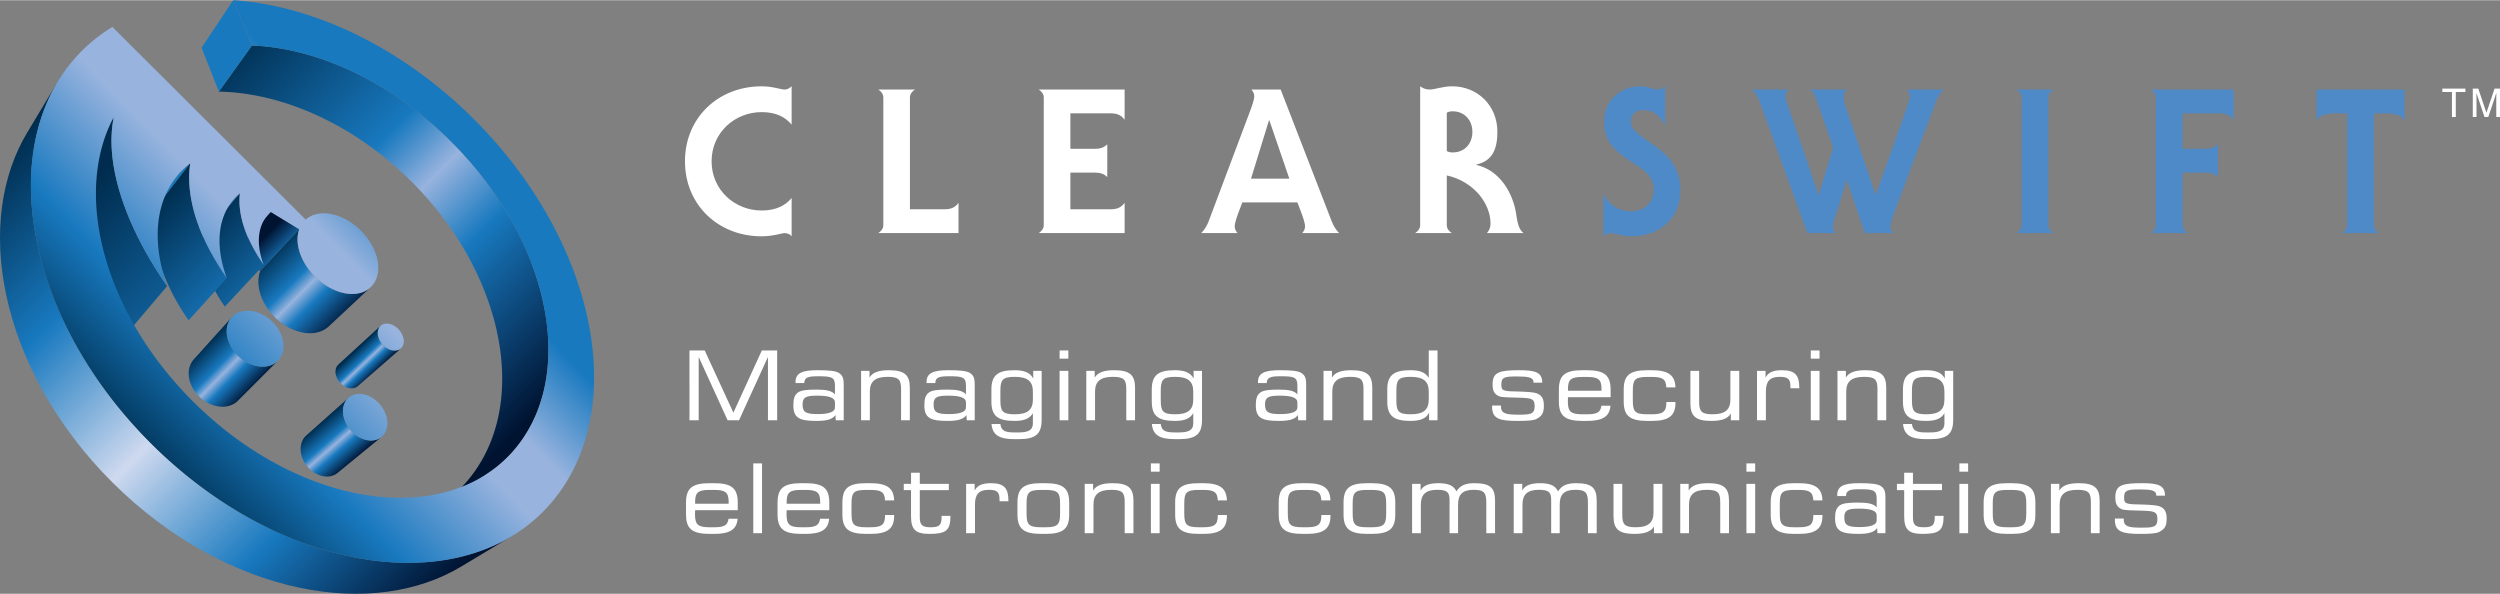 <svg xmlns="http://www.w3.org/2000/svg" width="2500" height="594" viewBox="0 0 442.574 105.072"><rect x="0" y="0" width="442.574" height="105.072" fill="#808080" stroke="none"/><linearGradient id="a" gradientUnits="userSpaceOnUse" x1="171.21" y1="63.511" x2="288.71" y2="181.011" gradientTransform="translate(-52.428 -19.109) scale(.51)"><stop offset="0" stop-color="#002d4f"/><stop offset=".37" stop-color="#1879bf"/><stop offset=".5" stop-color="#97b3de"/><stop offset=".65" stop-color="#1879bf"/><stop offset="1" stop-color="#001331"/></linearGradient><path d="M95.61 51.245c-1.226-4.558-3.201-9.172-5.852-13.615-2.618-4.388-5.924-8.658-9.877-12.598a65.239 65.239 0 0 0-9.956-8.156c-3.479-2.309-7.083-4.195-10.699-5.624-3.671-1.451-7.378-2.441-10.998-2.924a38.762 38.762 0 0 0-3.625-.309l-5.856 8.159c1.095.022 2.199.087 3.31.208 3.542.385 7.163 1.267 10.74 2.607 3.526 1.32 7.033 3.092 10.408 5.286a59.962 59.962 0 0 1 9.627 7.809c3.807 3.794 6.967 7.927 9.444 12.192 2.507 4.315 4.341 8.812 5.435 13.265 1.118 4.551 1.473 9.096.967 13.38-.521 4.414-1.96 8.58-4.441 12.196a24.293 24.293 0 0 1-1.373 1.814 23.609 23.609 0 0 1-5.01 4.511l8.556-5.732a23.013 23.013 0 0 0 3.481-2.869 22.842 22.842 0 0 0 2.861-3.517c2.428-3.663 3.78-7.903 4.193-12.408.399-4.367-.081-9.013-1.335-13.675z" fill="url(#a)"/><path fill="#1879bf" d="M44.604 8.019l-5.857 8.159-3.063-7.772L41.281 0z"/><linearGradient id="b" gradientUnits="userSpaceOnUse" x1="213.557" y1="139.832" x2="193.89" y2="120.165" gradientTransform="translate(-52.428 -19.109) scale(.51)"><stop offset="0" stop-color="#002d4f"/><stop offset=".37" stop-color="#1879bf"/><stop offset=".5" stop-color="#97b3de"/><stop offset=".65" stop-color="#1879bf"/><stop offset="1" stop-color="#001331"/></linearGradient><path fill="url(#b)" d="M52.978 40.545l-6.909 7.398-4.868-2.901 6.734-7.571z"/><path d="M40.699 45.544l6.733-7.571.12-.131a7.427 7.427 0 0 1 .382-.37L41.2 45.043a4.858 4.858 0 0 0-.257.244 7.427 7.427 0 0 0-.124.127l-.12.13z" fill="#1879bf"/><linearGradient id="c" gradientUnits="userSpaceOnUse" x1="196.81" y1="124.318" x2="222.078" y2="149.587" gradientTransform="translate(-52.428 -19.109) scale(.51)"><stop offset="0" stop-color="#002d4f"/><stop offset=".37" stop-color="#1879bf"/><stop offset=".5" stop-color="#97b3de"/><stop offset=".65" stop-color="#1879bf"/><stop offset="1" stop-color="#001331"/></linearGradient><path d="M65.606 50.814l-7.392 6.917a4.347 4.347 0 0 1-1.455.892 5.383 5.383 0 0 1-1.805.327 7.107 7.107 0 0 1-2.035-.279 9.228 9.228 0 0 1-2.136-.919 10.764 10.764 0 0 1-4.225-4.562c-.427-.892-.697-1.813-.786-2.708-.089-.891.002-1.754.295-2.538l6.909-7.398c-.284.794-.358 1.675-.249 2.587.11.917.406 1.865.861 2.787a11.358 11.358 0 0 0 1.819 2.635c.748.813 1.625 1.54 2.603 2.124a9.836 9.836 0 0 0 2.205.987 7.385 7.385 0 0 0 2.086.328 5.388 5.388 0 0 0 1.837-.296 4.212 4.212 0 0 0 1.468-.884z" fill="url(#c)"/><path d="M65.606 50.814l-7.392 6.917a4.347 4.347 0 0 1-1.455.892 5.383 5.383 0 0 1-1.805.327 7.107 7.107 0 0 1-2.035-.279 9.228 9.228 0 0 1-2.136-.919 10.764 10.764 0 0 1-4.225-4.562c-.427-.892-.697-1.813-.786-2.708-.089-.891.002-1.754.295-2.538l6.909-7.398c-.284.794-.358 1.675-.249 2.587.11.917.406 1.865.861 2.787a11.358 11.358 0 0 0 1.819 2.635c.748.813 1.625 1.54 2.603 2.124a9.836 9.836 0 0 0 2.205.987 7.385 7.385 0 0 0 2.086.328 5.388 5.388 0 0 0 1.837-.296 4.212 4.212 0 0 0 1.468-.884z" fill="none"/><path d="M34.728 43.123l6.536-7.761a9.643 9.643 0 0 1 .888-.917c.105-.094.212-.187.322-.277l-6.543 7.759a9.474 9.474 0 0 0-.921.876c-.096.104-.19.211-.282.32z" fill="#1879bf"/><linearGradient id="d" gradientUnits="userSpaceOnUse" x1="363.224" y1="113.498" x2="437.974" y2="188.248" gradientTransform="translate(-149.584 -19.109) scale(.51)"><stop offset="0" stop-color="#002d4f"/><stop offset=".37" stop-color="#1879bf"/><stop offset=".5" stop-color="#97b3de"/><stop offset=".65" stop-color="#1879bf"/><stop offset="1" stop-color="#001331"/></linearGradient><path d="M46.693 46.852l-6.886 7.392a26.136 26.136 0 0 1-1.924-3.17 20.896 20.896 0 0 1-1.316-3.177 15.833 15.833 0 0 1-.663-3.081 11.786 11.786 0 0 1 .028-2.888l6.543-7.759c-.113.939-.102 1.928.028 2.95.13 1.028.38 2.088.74 3.166a22.271 22.271 0 0 0 1.413 3.28 28.197 28.197 0 0 0 2.037 3.287z" fill="url(#d)"/><path d="M46.693 46.852l-6.886 7.392a26.136 26.136 0 0 1-1.924-3.17 20.896 20.896 0 0 1-1.316-3.177 15.833 15.833 0 0 1-.663-3.081 11.786 11.786 0 0 1 .028-2.888l6.543-7.759c-.113.939-.102 1.928.028 2.95.13 1.028.38 2.088.74 3.166a22.271 22.271 0 0 0 1.413 3.28 28.197 28.197 0 0 0 2.037 3.287z" fill="none"/><path d="M24.875 39.501l6.206-8.071a13.592 13.592 0 0 1 1.892-2.006c.23-.199.467-.391.71-.575l-6.229 8.066a14.394 14.394 0 0 0-2.579 2.586z" fill="#1879bf"/><linearGradient id="e" gradientUnits="userSpaceOnUse" x1="-168.59" y1="214.895" x2="-24.591" y2="73.561" gradientTransform="translate(125.793 -21.15) scale(.51)"><stop offset="0" stop-color="#003153"/><stop offset=".2" stop-color="#1879bf"/><stop offset=".41" stop-color="#97b3de"/><stop offset=".5" stop-color="#97b3de"/><stop offset=".65" stop-color="#1879bf"/><stop offset="1" stop-color="#1879bf"/></linearGradient><path d="M68.499 61.623c-.308-.189-.583-.425-.815-.69s-.423-.559-.562-.864a2.931 2.931 0 0 1-.258-.925 2.037 2.037 0 0 1 .095-.877c.096-.271.249-.492.443-.657.194-.165.43-.275.691-.329a2.07 2.07 0 0 1 .846.015c.297.064.605.188.909.376.303.187.573.42.802.681.229.26.417.549.557.849.14.3.23.611.263.914a2.06 2.06 0 0 1-.082.875c-.09.274-.239.497-.429.667-.191.17-.425.285-.686.343s-.55.058-.851-.004a2.867 2.867 0 0 1-.923-.374z" fill="url(#e)"/><linearGradient id="f" gradientUnits="userSpaceOnUse" x1="214.406" y1="162.87" x2="221.683" y2="170.496" gradientTransform="translate(-46.306 -21.15) scale(.51)"><stop offset="0" stop-color="#002d4f"/><stop offset=".37" stop-color="#1879bf"/><stop offset=".5" stop-color="#97b3de"/><stop offset=".65" stop-color="#1879bf"/><stop offset="1" stop-color="#001331"/></linearGradient><path d="M70.454 61.95c-.185.064-.387.095-.6.094s-.437-.036-.665-.106a3.043 3.043 0 0 1-.691-.315c-.308-.189-.583-.425-.815-.69s-.423-.559-.562-.864a2.931 2.931 0 0 1-.258-.925 2.037 2.037 0 0 1 .095-.877 1.637 1.637 0 0 1 .278-.492c.039-.046.081-.089.125-.129l-7.442 6.822a1.668 1.668 0 0 0-.234.273 1.595 1.595 0 0 0-.172.34 2.01 2.01 0 0 0-.111.856c.023.298.103.603.233.897a3.318 3.318 0 0 0 1.313 1.488c.222.133.446.23.668.294.221.064.439.094.647.091.208-.002.405-.037.587-.103.182-.065.347-.161.49-.286l7.61-6.652a1.475 1.475 0 0 1-.496.284z" fill="url(#f)"/><linearGradient id="g" gradientUnits="userSpaceOnUse" x1="346.194" y1="108.527" x2="433.194" y2="195.527" gradientTransform="translate(-149.584 -19.109) scale(.51)"><stop offset="0" stop-color="#002d4f"/><stop offset=".37" stop-color="#1879bf"/><stop offset=".5" stop-color="#97b3de"/><stop offset=".65" stop-color="#1879bf"/><stop offset="1" stop-color="#001331"/></linearGradient><path d="M40.156 49.192l-6.764 7.47a40.831 40.831 0 0 1-3.072-5.137 32.441 32.441 0 0 1-2.055-5.121c-.505-1.679-.833-3.329-.97-4.926-.137-1.584-.087-3.113.16-4.564l6.229-8.066c-.227 1.476-.25 3.037-.08 4.659.171 1.636.538 3.332 1.088 5.061a34.648 34.648 0 0 0 2.208 5.29 43.982 43.982 0 0 0 3.256 5.334z" fill="url(#g)"/><path d="M40.156 49.192l-6.764 7.47a40.831 40.831 0 0 1-3.072-5.137 32.441 32.441 0 0 1-2.055-5.121c-.505-1.679-.833-3.329-.97-4.926-.137-1.584-.087-3.113.16-4.564l6.229-8.066c-.227 1.476-.25 3.037-.08 4.659.171 1.636.538 3.332 1.088 5.061a34.648 34.648 0 0 0 2.208 5.29 43.982 43.982 0 0 0 3.256 5.334z" fill="none"/><linearGradient id="h" gradientUnits="userSpaceOnUse" x1="323.496" y1="102.725" x2="465.996" y2="245.225" gradientTransform="translate(-149.584 -19.109) scale(.51)"><stop offset="0" stop-color="#002d4f"/><stop offset=".37" stop-color="#1879bf"/><stop offset=".5" stop-color="#97b3de"/><stop offset=".65" stop-color="#1879bf"/><stop offset="1" stop-color="#001331"/></linearGradient><path d="M29.589 50.612l-6.494 7.647a64.193 64.193 0 0 1-4.534-7.621c-1.28-2.552-2.324-5.108-3.092-7.617-.762-2.486-1.252-4.92-1.436-7.253-.182-2.306-.063-4.508.387-6.559l5.729-8.547c-.429 2.084-.514 4.331-.288 6.692.228 2.391.774 4.894 1.601 7.457.835 2.589 1.955 5.233 3.318 7.879a69.25 69.25 0 0 0 4.809 7.922z" fill="url(#h)"/><path d="M29.589 50.612l-6.494 7.647a64.193 64.193 0 0 1-4.534-7.621c-1.28-2.552-2.324-5.108-3.092-7.617-.762-2.486-1.252-4.92-1.436-7.253-.182-2.306-.063-4.508.387-6.559l5.729-8.547c-.429 2.084-.514 4.331-.288 6.692.228 2.391.774 4.894 1.601 7.457.835 2.589 1.955 5.233 3.318 7.879a69.25 69.25 0 0 0 4.809 7.922z" fill="none"/><linearGradient id="i" gradientUnits="userSpaceOnUse" x1="173.872" y1="157.423" x2="190.068" y2="173.224" gradientTransform="translate(-52.428 -19.109) scale(.51)"><stop offset="0" stop-color="#002d4f"/><stop offset=".37" stop-color="#1879bf"/><stop offset=".5" stop-color="#97b3de"/><stop offset=".65" stop-color="#1879bf"/><stop offset="1" stop-color="#001331"/></linearGradient><path d="M48.051 64.574c-.429.173-.903.27-1.403.287a5.216 5.216 0 0 1-1.568-.196 6.492 6.492 0 0 1-1.619-.705 7.262 7.262 0 0 1-1.731-1.454 6.905 6.905 0 0 1-1.141-1.807 5.453 5.453 0 0 1-.449-1.919 3.963 3.963 0 0 1 .333-1.796 3.106 3.106 0 0 1 .251-.458l.003-.005c.046-.07.094-.138.145-.203l.004-.006c.051-.066.104-.129.159-.191l-6.715 7.448-.006.006-.005.006-.006.006-.005.006.02-.022-.02.022-.04.045-.039.046-.038.047-.019.024-.003.004-.002.003-.013.016a1.104 1.104 0 0 0-.061.082 1.055 1.055 0 0 0-.058.084l-.012.018-.001.002-.001.002-.013.019-.026.041-.026.042a.927.927 0 0 0-.025.042l.008-.009-.008.008-.021.036-.021.036-.001.001-.019.034a.67.67 0 0 1-.02.037l-.019.037-.02.038a.673.673 0 0 1-.019.038l-.018.039-.001.002-.001.003-.001.002-.001.002a3.94 3.94 0 0 0-.354 1.754 5.18 5.18 0 0 0 .402 1.858 6.337 6.337 0 0 0 1.076 1.735 6.69 6.69 0 0 0 1.656 1.381c.514.303 1.04.52 1.56.655a5.027 5.027 0 0 0 1.521.161 4.114 4.114 0 0 0 1.37-.305 3.473 3.473 0 0 0 1.113-.742l7.082-7.085a3.355 3.355 0 0 1-1.134.748z" fill="url(#i)"/><linearGradient id="j" gradientUnits="userSpaceOnUse" x1="-187.519" y1="195.609" x2="-43.52" y2="54.275" gradientTransform="translate(119.672 -19.109) scale(.51)"><stop offset="0" stop-color="#003153"/><stop offset=".2" stop-color="#1879bf"/><stop offset=".41" stop-color="#97b3de"/><stop offset=".5" stop-color="#97b3de"/><stop offset=".65" stop-color="#1879bf"/><stop offset="1" stop-color="#1879bf"/></linearGradient><path d="M40.471 56.985c.25-.551.619-.993 1.073-1.321a3.678 3.678 0 0 1 1.571-.634 4.91 4.91 0 0 1 1.857.072c.643.144 1.302.41 1.942.803.64.392 1.202.875 1.672 1.412.47.538.849 1.131 1.12 1.744.271.615.435 1.25.475 1.871a4.057 4.057 0 0 1-.271 1.79 3.304 3.304 0 0 1-1.014 1.363 3.609 3.609 0 0 1-1.549.697 4.813 4.813 0 0 1-1.884-.024 6.33 6.33 0 0 1-2.004-.797 7.262 7.262 0 0 1-1.731-1.454 6.905 6.905 0 0 1-1.141-1.807 5.453 5.453 0 0 1-.449-1.919 3.963 3.963 0 0 1 .333-1.796z" fill="url(#j)"/><linearGradient id="k" gradientUnits="userSpaceOnUse" x1="213.912" y1="184.328" x2="225.585" y2="197.698" gradientTransform="translate(-52.428 -19.109) scale(.51)"><stop offset="0" stop-color="#002d4f"/><stop offset=".37" stop-color="#1879bf"/><stop offset=".5" stop-color="#97b3de"/><stop offset=".65" stop-color="#1879bf"/><stop offset="1" stop-color="#001331"/></linearGradient><path d="M67.531 77.309l-7.772 6.368a2.77 2.77 0 0 1-.83.466 3.137 3.137 0 0 1-.976.176 3.729 3.729 0 0 1-1.062-.134 4.525 4.525 0 0 1-1.09-.461 5.347 5.347 0 0 1-2.204-2.514 4.67 4.67 0 0 1-.37-1.543 3.585 3.585 0 0 1 .217-1.485 2.928 2.928 0 0 1 .529-.887c.073-.083.15-.161.231-.233l7.48-6.669a2.597 2.597 0 0 0-.439.505 2.875 2.875 0 0 0-.321.636 3.645 3.645 0 0 0-.192 1.527c.041.532.183 1.075.412 1.597a5.827 5.827 0 0 0 2.319 2.632 4.85 4.85 0 0 0 1.13.495c.374.107.742.159 1.095.157.352-.002.688-.058.998-.164s.596-.266.845-.469z" fill="url(#k)"/><path d="M67.531 77.309l-7.772 6.368a2.77 2.77 0 0 1-.83.466 3.137 3.137 0 0 1-.976.176 3.729 3.729 0 0 1-1.062-.134 4.525 4.525 0 0 1-1.09-.461 5.347 5.347 0 0 1-2.204-2.514 4.67 4.67 0 0 1-.37-1.543 3.585 3.585 0 0 1 .217-1.485 2.928 2.928 0 0 1 .529-.887c.073-.083.15-.161.231-.233l7.48-6.669a2.597 2.597 0 0 0-.439.505 2.875 2.875 0 0 0-.321.636 3.645 3.645 0 0 0-.192 1.527c.041.532.183 1.075.412 1.597a5.827 5.827 0 0 0 2.319 2.632 4.85 4.85 0 0 0 1.13.495c.374.107.742.159 1.095.157.352-.002.688-.058.998-.164s.596-.266.845-.469z" fill="none"/><linearGradient id="l" gradientUnits="userSpaceOnUse" x1="-155.164" y1="228.574" x2="-11.164" y2="87.24" gradientTransform="translate(119.672 -19.109) scale(.51)"><stop offset="0" stop-color="#003153"/><stop offset=".2" stop-color="#1879bf"/><stop offset=".41" stop-color="#97b3de"/><stop offset=".5" stop-color="#97b3de"/><stop offset=".65" stop-color="#1879bf"/><stop offset="1" stop-color="#1879bf"/></linearGradient><path d="M65.865 70.361a5.823 5.823 0 0 1 2.266 2.563c.229.509.376 1.041.427 1.564a3.74 3.74 0 0 1-.154 1.521 2.817 2.817 0 0 1-.742 1.185 2.723 2.723 0 0 1-1.175.642c-.447.118-.94.136-1.453.047a4.63 4.63 0 0 1-1.568-.596 5.667 5.667 0 0 1-1.38-1.157 5.792 5.792 0 0 1-.939-1.475 4.947 4.947 0 0 1-.412-1.597 3.66 3.66 0 0 1 .192-1.527c.173-.475.442-.863.78-1.158a2.742 2.742 0 0 1 1.19-.6c.446-.104.934-.11 1.438-.014a4.658 4.658 0 0 1 1.53.602z" fill="url(#l)"/><linearGradient id="m" gradientUnits="userSpaceOnUse" x1="95.816" y1="98.904" x2="247.044" y2="250.131" gradientTransform="translate(-52.428 -19.109) scale(.51)"><stop offset="0" stop-color="#002d4f"/><stop offset=".25" stop-color="#1879bf"/><stop offset=".5" stop-color="#ced9ef"/><stop offset=".75" stop-color="#1879bf"/><stop offset="1" stop-color="#001331"/></linearGradient><path d="M90.567 94.898l-8.91 5.35c-3.83 2.299-8.22 3.795-12.997 4.448-4.919.672-10.218.448-15.685-.704-5.59-1.176-11.306-3.311-16.9-6.405-5.664-3.133-11.138-7.213-16.149-12.201-5.033-5.009-9.155-10.493-12.323-16.174-3.13-5.61-5.293-11.352-6.492-16.968C-.061 46.75-.3 41.423.368 36.478c.648-4.803 2.146-9.217 4.457-13.066l5.349-8.911C7.85 18.372 6.369 22.848 5.771 27.75c-.616 5.054-.29 10.529 1.007 16.202 1.327 5.807 3.658 11.769 6.989 17.621 3.375 5.929 7.737 11.676 13.035 16.949 5.275 5.251 11.011 9.57 16.921 12.907 5.834 3.294 11.77 5.594 17.548 6.898 5.646 1.274 11.091 1.586 16.118.964 4.875-.603 9.327-2.081 13.178-4.393z" fill="url(#m)"/><path d="M90.567 94.898l-8.91 5.35c-3.83 2.299-8.22 3.795-12.997 4.448-4.919.672-10.218.448-15.685-.704-5.59-1.176-11.306-3.311-16.9-6.405-5.664-3.133-11.138-7.213-16.149-12.201-5.033-5.009-9.155-10.493-12.323-16.174-3.13-5.61-5.293-11.352-6.492-16.968C-.061 46.75-.3 41.423.368 36.478c.648-4.803 2.146-9.217 4.457-13.066l5.349-8.911C7.85 18.372 6.369 22.848 5.771 27.75c-.616 5.054-.29 10.529 1.007 16.202 1.327 5.807 3.658 11.769 6.989 17.621 3.375 5.929 7.737 11.676 13.035 16.949 5.275 5.251 11.011 9.57 16.921 12.907 5.834 3.294 11.77 5.594 17.548 6.898 5.646 1.274 11.091 1.586 16.118.964 4.875-.603 9.327-2.081 13.178-4.393z" fill="none"/><linearGradient id="n" gradientUnits="userSpaceOnUse" x1="-187.715" y1="195.409" x2="-43.716" y2="54.074" gradientTransform="translate(119.672 -19.109) scale(.51)"><stop offset="0" stop-color="#003153"/><stop offset=".2" stop-color="#1879bf"/><stop offset=".41" stop-color="#97b3de"/><stop offset=".5" stop-color="#97b3de"/><stop offset=".65" stop-color="#1879bf"/><stop offset="1" stop-color="#1879bf"/></linearGradient><path d="M103.084 52.588c-1.581-5.524-4.041-11.094-7.282-16.44-3.193-5.268-7.189-10.39-11.941-15.127a80.892 80.892 0 0 0-11.952-9.846c-4.181-2.809-8.519-5.128-12.882-6.914-4.443-1.819-8.947-3.1-13.367-3.785A49.667 49.667 0 0 0 41.281 0l3.322 8.019c1.198.046 2.407.146 3.625.309 3.62.484 7.327 1.474 10.998 2.924 3.616 1.429 7.22 3.315 10.699 5.624a65.276 65.276 0 0 1 9.956 8.156c3.954 3.94 7.259 8.209 9.877 12.598 2.65 4.443 4.626 9.057 5.852 13.615 1.253 4.662 1.734 9.308 1.334 13.674-.413 4.505-1.765 8.745-4.193 12.408-2.522 3.805-5.963 6.626-10.073 8.425-4.255 1.862-9.203 2.617-14.529 2.228-5.475-.399-11.297-2.003-17.085-4.811-5.881-2.854-11.645-6.911-16.862-12.105-4.115-4.098-7.532-8.547-10.212-13.138-2.653-4.544-4.559-9.184-5.708-13.724-1.128-4.457-1.52-8.786-1.182-12.813.33-3.931 1.352-7.556 3.048-10.728-.429 2.084-.514 4.331-.288 6.692.228 2.391.774 4.894 1.601 7.457.835 2.589 1.955 5.233 3.318 7.879a69.163 69.163 0 0 0 4.809 7.922 31.205 31.205 0 0 1-1.23-4.526 24.555 24.555 0 0 1-.443-4.316 19.395 19.395 0 0 1 .362-4.016 16.088 16.088 0 0 1 1.178-3.633c.253-.544.533-1.062.839-1.555a13.732 13.732 0 0 1 3.389-3.716c-.227 1.476-.25 3.037-.08 4.659.171 1.636.538 3.332 1.088 5.061a34.648 34.648 0 0 0 2.208 5.29 43.979 43.979 0 0 0 3.255 5.332 22.088 22.088 0 0 1-.901-3.069 17.358 17.358 0 0 1-.382-2.945c-.039-.952.012-1.876.156-2.762.143-.882.378-1.726.709-2.524.158-.38.334-.743.529-1.089a9.4 9.4 0 0 1 1.375-1.861c.262-.275.54-.533.833-.773-.113.939-.102 1.928.028 2.95.13 1.028.38 2.088.74 3.166a22.271 22.271 0 0 0 1.413 3.28 28.124 28.124 0 0 0 2.037 3.288 14.276 14.276 0 0 1-.583-1.89 11.11 11.11 0 0 1-.269-1.822 8.726 8.726 0 0 1 .061-1.719 7.05 7.05 0 0 1 .403-1.582 6.2 6.2 0 0 1 .689-1.309 6.024 6.024 0 0 1 .941-1.059l5.043 3.074c-.284.794-.358 1.675-.249 2.587.11.917.406 1.865.861 2.787a11.358 11.358 0 0 0 1.819 2.635c.748.813 1.625 1.54 2.603 2.124.975.583 1.956.966 2.892 1.161.932.194 1.818.202 2.611.033.789-.167 1.484-.509 2.041-1.011.553-.5.97-1.159 1.205-1.967.233-.802.266-1.677.126-2.572-.139-.89-.448-1.801-.901-2.682a11.414 11.414 0 0 0-1.76-2.502 11.756 11.756 0 0 0-2.471-2.037 9.937 9.937 0 0 0-2.164-1.007 7.596 7.596 0 0 0-2.079-.373 5.53 5.53 0 0 0-1.869.249 4.225 4.225 0 0 0-1.525.862L19.897 4.725c-4.888 2.983-8.587 7.14-11.02 12.176-2.541 5.26-3.684 11.443-3.351 18.157.344 6.953 2.265 14.39 5.785 21.807 3.592 7.57 8.786 14.984 15.49 21.658C33.506 85.195 40.936 90.35 48.509 93.9c7.419 3.478 14.847 5.355 21.781 5.657 6.695.292 12.852-.889 18.081-3.463 5.006-2.465 9.129-6.191 12.076-11.101 2.812-4.685 4.297-10.025 4.645-15.633.334-5.398-.383-11.094-2.008-16.772z" fill="url(#n)"/><path d="M140.141 22.019c-1.071-1.285-2.677-2.213-5.318-2.213-4.711 0-8.851 3.604-8.851 8.708 0 5.103 4.14 8.708 8.851 8.708 2.641 0 4.247-.928 5.318-2.213v6.781c-.179-.214-.357-.357-.571-.428-.214-.071-.428-.143-.643-.143-.5 0-2.07.571-4.104.571-7.637 0-13.562-5.531-13.562-13.276s5.924-13.276 13.562-13.276c1.035 0 1.856.143 2.534.285.678.143 1.178.285 1.57.285.571 0 .893-.321 1.214-.571v6.782zM161.978 15.809c-.5.321-.892.785-.892 1.428v19.771h6.139c1.285 0 1.927-.428 2.462-1.142v5.353h-14.204c.5-.321.892-.785.892-1.427V17.236c0-.643-.393-1.106-.892-1.428h6.495zM183.887 41.219c.5-.321.892-.785.892-1.427V17.236c0-.643-.393-1.106-.892-1.428h15.203v5.354c-.535-.714-1.178-1.142-2.462-1.142h-7.138v6.281h4.354c1 0 1.606-.25 2.177-.785v5.781c-.571-.535-1.177-.785-2.177-.785h-4.354v6.495h7.138c1.285 0 1.927-.428 2.462-1.142v5.353h-15.203zM219.934 35.794l-.536 1.392c-.357.928-.821 2.213-.821 2.855 0 .5.25.892.5 1.178h-6.423c.535-.535 1.035-1.32 1.32-2.105l7.245-19.272c.357-.928.821-2.212.821-2.855 0-.5-.25-.892-.5-1.178h5.175l9.029 23.305c.286.785.785 1.57 1.321 2.105h-6.531c.25-.285.499-.678.499-1.178 0-.642-.464-1.927-.82-2.855l-.536-1.392h-9.743zm8.315-4.211l-3.533-10.314h-.071l-3.177 10.314h6.781zM263.225 41.219c.393-.428.643-.963.643-1.677 0-3.533-2.926-7.459-7.744-8.529v8.779c0 .642.393 1.106.892 1.427h-6.496c.5-.321.893-.785.893-1.427V15.238c.535.393 1.07.571 1.713.571.856 0 2.249-.571 3.961-.571 4.461 0 7.994 3.39 7.994 8.03 0 2.998-.821 5.175-3.711 5.817v.072c4.104.928 6.531 4.961 7.066 8.886.285 2.106.749 2.784 1.285 3.176h-6.496zm-7.102-14.525c.285.178.606.25 1.035.25 2.141 0 3.498-1.57 3.498-3.64 0-2.034-1.356-3.64-3.498-3.64-.428 0-.75.071-1.035.25v6.78z" fill="#fff"/><path d="M294.772 22.09h-.072c-.821-1.677-1.962-2.641-3.89-2.641-1.356 0-2.105.893-2.105 1.963 0 3.604 8.779 4.283 8.779 12.17 0 5.032-3.64 8.208-8.708 8.208-.785 0-1.57-.143-2.213-.285s-1.142-.286-1.499-.286c-.535 0-.892.286-1.213.571v-7.352h.071c1.071 1.927 2.712 2.927 4.711 2.927 2.427 0 4.14-1.427 4.14-3.89 0-5.104-8.78-4.64-8.78-11.992 0-3.747 2.784-6.245 6.496-6.245.571 0 1.142.143 1.677.285s1 .285 1.285.285c.5 0 1-.214 1.321-.571v6.853zM326.959 15.809c-.429.464-.571.75-.571 1.356 0 .571.179 1.142.321 1.571l5.317 15.667h.071l5.175-14.561c.321-.928.821-2.212.821-2.855 0-.5-.25-.892-.5-1.178h6.46c-.536.535-1.035 1.321-1.321 2.106l-7.245 19.272c-.357.928-.821 2.213-.821 2.855 0 .5.25.892.5 1.178h-5.032l-3.176-9.35h-.072l-1.606 5.318c-.321 1.071-.821 2.213-.821 2.855 0 .5.25.892.5 1.178h-4.996l-8.458-23.304c-.286-.785-.785-1.57-1.321-2.106h6.424c-.25.286-.5.678-.5 1.178 0 .643.5 1.927.821 2.855l4.997 14.561h.071l2.534-8.351-2.891-8.28c-.25-.714-.571-1.499-1.178-1.963h6.497zM357.007 41.219c.5-.321.892-.785.892-1.427V17.236c0-.643-.393-1.106-.892-1.428h6.495c-.5.321-.892.785-.892 1.428v22.555c0 .642.393 1.106.892 1.427h-6.495zM381.663 17.236c0-.643-.393-1.106-.893-1.428h14.632v5.354c-.535-.714-1.178-1.142-2.462-1.142h-6.566v6.281h4.104c.999 0 1.606-.25 2.177-.785v5.781c-.571-.535-1.178-.785-2.177-.785h-4.104v9.279c0 .642.393 1.106.892 1.427h-6.496c.5-.321.893-.785.893-1.427V17.236zM425.663 15.809v5.674c-.286-.785-.821-1.463-3.498-1.463h-1.927v19.771c0 .642.393 1.106.892 1.427h-6.495c.5-.321.892-.785.892-1.427V20.02H413.6c-2.676 0-3.212.678-3.498 1.463v-5.674h15.561z" fill="#4f8ac8"/><path d="M122.057 61.996h2.693l5.08 11.015 5.039-11.015h2.713v12.358h-1.632V63.151l-5.121 11.202h-2.02l-5.121-11.202v11.202h-1.632V61.996zM144.589 74.472c-3.06 0-4.141-.493-4.141-2.771 0-1.105.184-1.819.836-2.278.571-.391 1.611-.493 3.223-.493 1.714 0 2.754.187 3.305.85v-1.513c0-1.547-.551-1.7-2.999-1.7-1.754 0-2.407.187-2.428 1.207h-1.551v-.204c0-1.581 1.204-2.074 3.876-2.074 1.958 0 3.203.102 3.815.493.795.51.836 1.207.836 2.244v6.119h-1.408l-.061-.918c-.508.766-1.569 1.038-3.303 1.038zm3.223-3.264c0-.867-1.061-1.207-3.183-1.207-1.958 0-2.55.289-2.55 1.547 0 1.394.571 1.717 2.713 1.717 2.02 0 3.02-.425 3.02-1.139v-.918zM152.437 65.616h1.489v1.19c.51-.901 1.612-1.309 3.428-1.309 2.794 0 3.713.85 3.713 3.128v5.728h-1.551v-5.456c0-1.7-.367-2.227-2.366-2.227-2.183 0-3.162.799-3.162 2.601v5.083h-1.551v-8.738zM167.781 74.472c-3.061 0-4.142-.493-4.142-2.771 0-1.105.184-1.819.836-2.278.571-.391 1.612-.493 3.223-.493 1.714 0 2.754.187 3.305.85v-1.513c0-1.547-.551-1.7-2.999-1.7-1.754 0-2.407.187-2.428 1.207h-1.55v-.204c0-1.581 1.204-2.074 3.876-2.074 1.958 0 3.203.102 3.815.493.796.51.837 1.207.837 2.244v6.119h-1.408l-.062-.918c-.508.766-1.569 1.038-3.303 1.038zm3.223-3.264c0-.867-1.061-1.207-3.183-1.207-1.958 0-2.55.289-2.55 1.547 0 1.394.571 1.717 2.713 1.717 2.02 0 3.02-.425 3.02-1.139v-.918zM184.401 74.251c0 2.55-1.041 3.451-4.101 3.451h-.714c-2.672 0-3.896-.731-4.06-2.686h1.571c.143 1.241.877 1.496 2.509 1.496h.694c1.693 0 2.55-.374 2.55-1.598v-1.802c-.612 1.003-1.611 1.36-3.264 1.36-3.04 0-4.08-.952-4.08-3.451v-2.074c0-2.499 1.041-3.451 4.08-3.451 1.754 0 2.815.442 3.326 1.479v-1.36h1.489v8.636zm-1.55-4.98c0-1.819-.959-2.601-3.203-2.601-2.265 0-2.55.595-2.55 2.567v1.496c0 1.972.286 2.567 2.55 2.567 2.244 0 3.203-.782 3.203-2.601v-1.428zM187.581 65.616h1.55v8.737h-1.55v-8.737zm0-3.62h1.55v1.462h-1.55v-1.462zM192.307 65.616h1.489v1.19c.51-.901 1.611-1.309 3.427-1.309 2.795 0 3.713.85 3.713 3.128v5.728h-1.55v-5.456c0-1.7-.367-2.227-2.367-2.227-2.183 0-3.162.799-3.162 2.601v5.083h-1.55v-8.738zM212.792 74.251c0 2.55-1.041 3.451-4.101 3.451h-.714c-2.673 0-3.897-.731-4.06-2.686h1.571c.143 1.241.877 1.496 2.509 1.496h.694c1.693 0 2.55-.374 2.55-1.598v-1.802c-.612 1.003-1.611 1.36-3.264 1.36-3.04 0-4.081-.952-4.081-3.451v-2.074c0-2.499 1.041-3.451 4.081-3.451 1.754 0 2.815.442 3.325 1.479v-1.36h1.489v8.636zm-1.551-4.98c0-1.819-.958-2.601-3.203-2.601-2.265 0-2.55.595-2.55 2.567v1.496c0 1.972.286 2.567 2.55 2.567 2.244 0 3.203-.782 3.203-2.601v-1.428zM226.455 74.472c-3.06 0-4.141-.493-4.141-2.771 0-1.105.184-1.819.836-2.278.571-.391 1.611-.493 3.223-.493 1.714 0 2.754.187 3.305.85v-1.513c0-1.547-.551-1.7-2.999-1.7-1.754 0-2.407.187-2.428 1.207h-1.55v-.204c0-1.581 1.204-2.074 3.876-2.074 1.958 0 3.203.102 3.815.493.796.51.836 1.207.836 2.244v6.119h-1.408l-.061-.918c-.509.766-1.57 1.038-3.304 1.038zm3.224-3.264c0-.867-1.061-1.207-3.183-1.207-1.958 0-2.55.289-2.55 1.547 0 1.394.571 1.717 2.713 1.717 2.02 0 3.02-.425 3.02-1.139v-.918zM234.303 65.616h1.489v1.19c.51-.901 1.612-1.309 3.428-1.309 2.795 0 3.713.85 3.713 3.128v5.728h-1.551v-5.456c0-1.7-.367-2.227-2.366-2.227-2.183 0-3.162.799-3.162 2.601v5.083h-1.551v-8.738zM249.688 74.472c-3.04 0-4.101-.952-4.101-3.451v-2.074c0-2.499 1.061-3.451 4.101-3.451 1.653 0 2.632.357 3.244 1.36v-4.861h1.55v12.358h-1.489V73.01c-.51 1.037-1.55 1.462-3.305 1.462zm3.244-5.201c0-1.819-.959-2.601-3.203-2.601-2.265 0-2.53.595-2.53 2.567v1.496c0 1.972.265 2.567 2.53 2.567 2.244 0 3.203-.782 3.203-2.601v-1.428zM265.72 71.752v.204c0 1.19.857 1.411 2.999 1.411s2.958-.034 2.958-1.496c0-1.275-.469-1.411-2.305-1.496-2.122-.085-3.489-.034-4.04-.289-.857-.391-1.102-1.02-1.102-2.108 0-2.193 1.265-2.482 4.794-2.482 2.754 0 3.999.374 3.999 2.21h-1.551v-.085c0-.867-.897-1.02-2.999-1.02-2.162 0-2.693.17-2.693 1.377 0 .544.041.867.408 1.037.571.255 1.448.221 2.693.255 1.612.051 2.672.136 3.142.306.979.374 1.285 1.02 1.285 2.21 0 1.207-.265 1.802-1.326 2.346-.49.255-1.571.34-3.244.34-3.224 0-4.59-.34-4.59-2.482v-.238h1.572zM275.966 71.021v-2.074c0-2.55 1.061-3.451 4.202-3.451h.734c3.142 0 4.223.901 4.223 3.451v1.326h-7.548c-.021.272-.021.527-.021.748 0 1.853.571 2.278 2.611 2.278h.734c1.673 0 2.448-.272 2.591-1.513h1.611c-.163 1.955-1.448 2.686-4.182 2.686h-.734c-3.14 0-4.221-.901-4.221-3.451zm7.548-1.886v-.34c0-1.717-.633-2.108-2.612-2.108h-.734c-1.979 0-2.591.391-2.591 2.108v.34h5.937zM287.444 71.021v-2.074c0-2.55 1.061-3.451 4.203-3.451h.734c2.897 0 4.162.833 4.223 3.043h-1.611c-.062-1.53-.755-1.853-2.612-1.853h-.734c-2.305 0-2.591.51-2.591 2.55v1.496c0 2.04.286 2.567 2.591 2.567h.734c1.918 0 2.612-.391 2.612-2.023v-.153h1.611v.17c0 2.312-1.244 3.179-4.203 3.179h-.734c-3.141 0-4.223-.901-4.223-3.451zM307.9 74.353h-1.489v-1.19c-.51.901-1.632 1.309-3.448 1.309-2.795 0-3.713-.85-3.713-3.128v-5.728h1.55v5.456c0 1.7.388 2.227 2.387 2.227 2.183 0 3.142-.799 3.142-2.601v-5.083h1.571v8.738zM311.045 65.616h1.509v1.19c.449-.918 1.367-1.309 2.877-1.309 2.366 0 3.101.884 3.101 3.128v.068h-1.571v-.255c0-1.343-.367-1.768-1.897-1.768-1.795 0-2.448.833-2.448 2.601v5.083h-1.571v-8.738zM320.562 65.616h1.55v8.737h-1.55v-8.737zm0-3.62h1.55v1.462h-1.55v-1.462zM325.288 65.616h1.489v1.19c.51-.901 1.611-1.309 3.427-1.309 2.795 0 3.713.85 3.713 3.128v5.728h-1.55v-5.456c0-1.7-.367-2.227-2.367-2.227-2.183 0-3.162.799-3.162 2.601v5.083h-1.55v-8.738zM345.773 74.251c0 2.55-1.041 3.451-4.101 3.451h-.714c-2.673 0-3.897-.731-4.06-2.686h1.571c.143 1.241.877 1.496 2.509 1.496h.694c1.693 0 2.55-.374 2.55-1.598v-1.802c-.612 1.003-1.612 1.36-3.264 1.36-3.04 0-4.081-.952-4.081-3.451v-2.074c0-2.499 1.041-3.451 4.081-3.451 1.754 0 2.815.442 3.325 1.479v-1.36h1.489v8.636zm-1.55-4.98c0-1.819-.959-2.601-3.203-2.601-2.265 0-2.55.595-2.55 2.567v1.496c0 1.972.286 2.567 2.55 2.567 2.244 0 3.203-.782 3.203-2.601v-1.428zM121.445 91.021v-2.074c0-2.55 1.061-3.451 4.203-3.451h.734c3.142 0 4.223.901 4.223 3.451v1.326h-7.548c-.021.272-.021.527-.021.748 0 1.853.571 2.278 2.611 2.278h.734c1.673 0 2.448-.272 2.591-1.513h1.611c-.163 1.955-1.448 2.686-4.182 2.686h-.734c-3.141 0-4.222-.901-4.222-3.451zm7.548-1.886v-.34c0-1.717-.632-2.108-2.611-2.108h-.734c-1.979 0-2.591.391-2.591 2.108v.34h5.936zM133.353 81.996h1.55v12.358h-1.55V81.996zM137.649 91.021v-2.074c0-2.55 1.061-3.451 4.203-3.451h.734c3.142 0 4.223.901 4.223 3.451v1.326h-7.548c-.021.272-.021.527-.021.748 0 1.853.571 2.278 2.611 2.278h.734c1.673 0 2.448-.272 2.591-1.513h1.611c-.163 1.955-1.448 2.686-4.182 2.686h-.734c-3.14 0-4.222-.901-4.222-3.451zm7.549-1.886v-.34c0-1.717-.632-2.108-2.611-2.108h-.734c-1.979 0-2.591.391-2.591 2.108v.34h5.936zM149.128 91.021v-2.074c0-2.55 1.061-3.451 4.203-3.451h.735c2.896 0 4.162.833 4.223 3.043h-1.612c-.061-1.53-.755-1.853-2.611-1.853h-.735c-2.305 0-2.591.51-2.591 2.55v1.496c0 2.04.286 2.567 2.591 2.567h.735c1.917 0 2.611-.391 2.611-2.023v-.153h1.612v.17c0 2.312-1.245 3.179-4.203 3.179h-.734c-3.142 0-4.224-.901-4.224-3.451zM159.996 85.616h1.285v-1.972h1.55v1.972h5.141v1.105h-5.141v4.81c0 1.377.429 1.768 1.938 1.768 1.55 0 1.917-.408 1.917-1.768v-.255h1.571v.068c0 2.635-.897 3.128-3.774 3.128-2.469 0-3.203-.833-3.203-3.128v-4.623h-1.285v-1.105zM171.03 85.616h1.51v1.19c.449-.918 1.367-1.309 2.876-1.309 2.367 0 3.101.884 3.101 3.128v.068h-1.571v-.255c0-1.343-.367-1.768-1.897-1.768-1.795 0-2.448.833-2.448 2.601v5.083h-1.571v-8.738zM180.119 91.021v-2.074c0-2.55 1.061-3.451 4.203-3.451h.734c3.142 0 4.223.901 4.223 3.451v2.074c0 2.55-1.061 3.451-4.203 3.451h-.734c-3.142 0-4.223-.901-4.223-3.451zm7.548-1.784c0-2.04-.306-2.55-2.611-2.55h-.734c-2.305 0-2.591.51-2.591 2.55v1.496c0 2.04.286 2.567 2.591 2.567h.734c2.305 0 2.611-.527 2.611-2.567v-1.496zM192.026 85.616h1.489v1.19c.51-.901 1.612-1.309 3.428-1.309 2.795 0 3.713.85 3.713 3.128v5.728h-1.55v-5.456c0-1.7-.367-2.227-2.367-2.227-2.183 0-3.162.799-3.162 2.601v5.083h-1.551v-8.738zM203.74 85.616h1.55v8.737h-1.55v-8.737zm0-3.62h1.55v1.462h-1.55v-1.462zM208.037 91.021v-2.074c0-2.55 1.061-3.451 4.203-3.451h.734c2.897 0 4.162.833 4.223 3.043h-1.612c-.061-1.53-.754-1.853-2.611-1.853h-.734c-2.305 0-2.591.51-2.591 2.55v1.496c0 2.04.286 2.567 2.591 2.567h.734c1.918 0 2.611-.391 2.611-2.023v-.153h1.612v.17c0 2.312-1.245 3.179-4.203 3.179h-.734c-3.142 0-4.223-.901-4.223-3.451zM226.368 91.021v-2.074c0-2.55 1.061-3.451 4.202-3.451h.735c2.897 0 4.162.833 4.223 3.043h-1.612c-.062-1.53-.755-1.853-2.611-1.853h-.735c-2.305 0-2.591.51-2.591 2.55v1.496c0 2.04.286 2.567 2.591 2.567h.735c1.917 0 2.611-.391 2.611-2.023v-.153h1.612v.17c0 2.312-1.245 3.179-4.203 3.179h-.734c-3.142 0-4.223-.901-4.223-3.451zM237.847 91.021v-2.074c0-2.55 1.061-3.451 4.203-3.451h.734c3.142 0 4.223.901 4.223 3.451v2.074c0 2.55-1.061 3.451-4.202 3.451h-.734c-3.143 0-4.224-.901-4.224-3.451zm7.549-1.784c0-2.04-.306-2.55-2.611-2.55h-.734c-2.306 0-2.591.51-2.591 2.55v1.496c0 2.04.286 2.567 2.591 2.567h.734c2.305 0 2.611-.527 2.611-2.567v-1.496zM249.979 85.616h1.51v1.19c.449-.901 1.469-1.309 3.142-1.309 1.713 0 2.693.391 3.203 1.445.633-1.037 1.592-1.445 3.183-1.445 2.775 0 3.652.799 3.652 3.128v5.728h-1.55v-5.321c0-1.802-.327-2.363-2.224-2.363-1.979 0-2.775.816-2.775 2.601v5.083h-1.509v-5.915c0-1.36-.449-1.768-2.183-1.768-2 0-2.897.816-2.897 2.601v5.083h-1.55v-8.738zM267.972 85.616h1.51v1.19c.449-.901 1.469-1.309 3.142-1.309 1.713 0 2.693.391 3.203 1.445.632-1.037 1.591-1.445 3.183-1.445 2.774 0 3.652.799 3.652 3.128v5.728h-1.551v-5.321c0-1.802-.326-2.363-2.224-2.363-1.979 0-2.774.816-2.774 2.601v5.083h-1.51v-5.915c0-1.36-.449-1.768-2.183-1.768-2 0-2.897.816-2.897 2.601v5.083h-1.551v-8.738zM294.29 94.353h-1.49v-1.19c-.51.901-1.632 1.309-3.447 1.309-2.795 0-3.713-.85-3.713-3.128v-5.728h1.551v5.456c0 1.7.388 2.227 2.387 2.227 2.183 0 3.142-.799 3.142-2.601v-5.083h1.571v8.738zM297.455 85.616h1.489v1.19c.51-.901 1.612-1.309 3.427-1.309 2.795 0 3.713.85 3.713 3.128v5.728h-1.55v-5.456c0-1.7-.367-2.227-2.367-2.227-2.183 0-3.162.799-3.162 2.601v5.083h-1.55v-8.738zM309.167 85.616h1.551v8.737h-1.551v-8.737zm0-3.62h1.551v1.462h-1.551v-1.462zM313.465 91.021v-2.074c0-2.55 1.061-3.451 4.202-3.451h.735c2.897 0 4.162.833 4.223 3.043h-1.612c-.062-1.53-.755-1.853-2.611-1.853h-.735c-2.305 0-2.591.51-2.591 2.55v1.496c0 2.04.286 2.567 2.591 2.567h.735c1.917 0 2.611-.391 2.611-2.023v-.153h1.612v.17c0 2.312-1.245 3.179-4.203 3.179h-.735c-3.141 0-4.222-.901-4.222-3.451zM329.003 94.472c-3.06 0-4.141-.493-4.141-2.771 0-1.105.184-1.819.836-2.278.571-.391 1.611-.493 3.223-.493 1.714 0 2.754.187 3.305.85v-1.513c0-1.547-.551-1.7-2.999-1.7-1.754 0-2.408.187-2.428 1.207h-1.551v-.204c0-1.581 1.204-2.074 3.876-2.074 1.958 0 3.203.102 3.815.493.795.51.836 1.207.836 2.244v6.119h-1.408l-.061-.918c-.508.766-1.569 1.038-3.303 1.038zm3.224-3.264c0-.867-1.061-1.207-3.183-1.207-1.958 0-2.55.289-2.55 1.547 0 1.394.571 1.717 2.713 1.717 2.02 0 3.02-.425 3.02-1.139v-.918zM335.811 85.616h1.285v-1.972h1.551v1.972h5.141v1.105h-5.141v4.81c0 1.377.428 1.768 1.938 1.768 1.55 0 1.918-.408 1.918-1.768v-.255h1.571v.068c0 2.635-.898 3.128-3.774 3.128-2.468 0-3.203-.833-3.203-3.128v-4.623h-1.285v-1.105zM346.866 85.616h1.551v8.737h-1.551v-8.737zm0-3.62h1.551v1.462h-1.551v-1.462zM351.163 91.021v-2.074c0-2.55 1.061-3.451 4.203-3.451h.734c3.142 0 4.223.901 4.223 3.451v2.074c0 2.55-1.061 3.451-4.203 3.451h-.734c-3.142 0-4.223-.901-4.223-3.451zm7.548-1.784c0-2.04-.306-2.55-2.611-2.55h-.734c-2.306 0-2.591.51-2.591 2.55v1.496c0 2.04.285 2.567 2.591 2.567h.734c2.305 0 2.611-.527 2.611-2.567v-1.496zM363.07 85.616h1.489v1.19c.51-.901 1.612-1.309 3.428-1.309 2.795 0 3.713.85 3.713 3.128v5.728h-1.551v-5.456c0-1.7-.367-2.227-2.366-2.227-2.183 0-3.162.799-3.162 2.601v5.083h-1.551v-8.738zM375.967 91.752v.204c0 1.19.857 1.411 2.999 1.411s2.958-.034 2.958-1.496c0-1.275-.469-1.411-2.305-1.496-2.122-.085-3.489-.034-4.04-.289-.857-.391-1.102-1.02-1.102-2.108 0-2.193 1.265-2.482 4.794-2.482 2.754 0 3.999.374 3.999 2.21h-1.551v-.085c0-.867-.897-1.02-2.999-1.02-2.162 0-2.692.17-2.692 1.377 0 .544.041.867.408 1.037.571.255 1.448.221 2.693.255 1.612.051 2.672.136 3.142.306.979.374 1.286 1.02 1.286 2.21 0 1.207-.265 1.802-1.326 2.346-.49.255-1.571.34-3.244.34-3.224 0-4.59-.34-4.59-2.482v-.238h1.57z" fill="#fff"/><g fill="#fff"><path d="M432.366 15.646h4.083v.602h-1.702v4.427h-.679v-4.427h-1.702v-.602zM441.916 20.674v-2.97c0-.147.014-.784.014-1.254h-.014l-1.415 4.223h-.672l-1.415-4.216h-.014c0 .462.014 1.1.014 1.247v2.97h-.659v-5.029h.974l1.436 4.251h.014l1.429-4.251h.967v5.029h-.659z"/></g></svg>